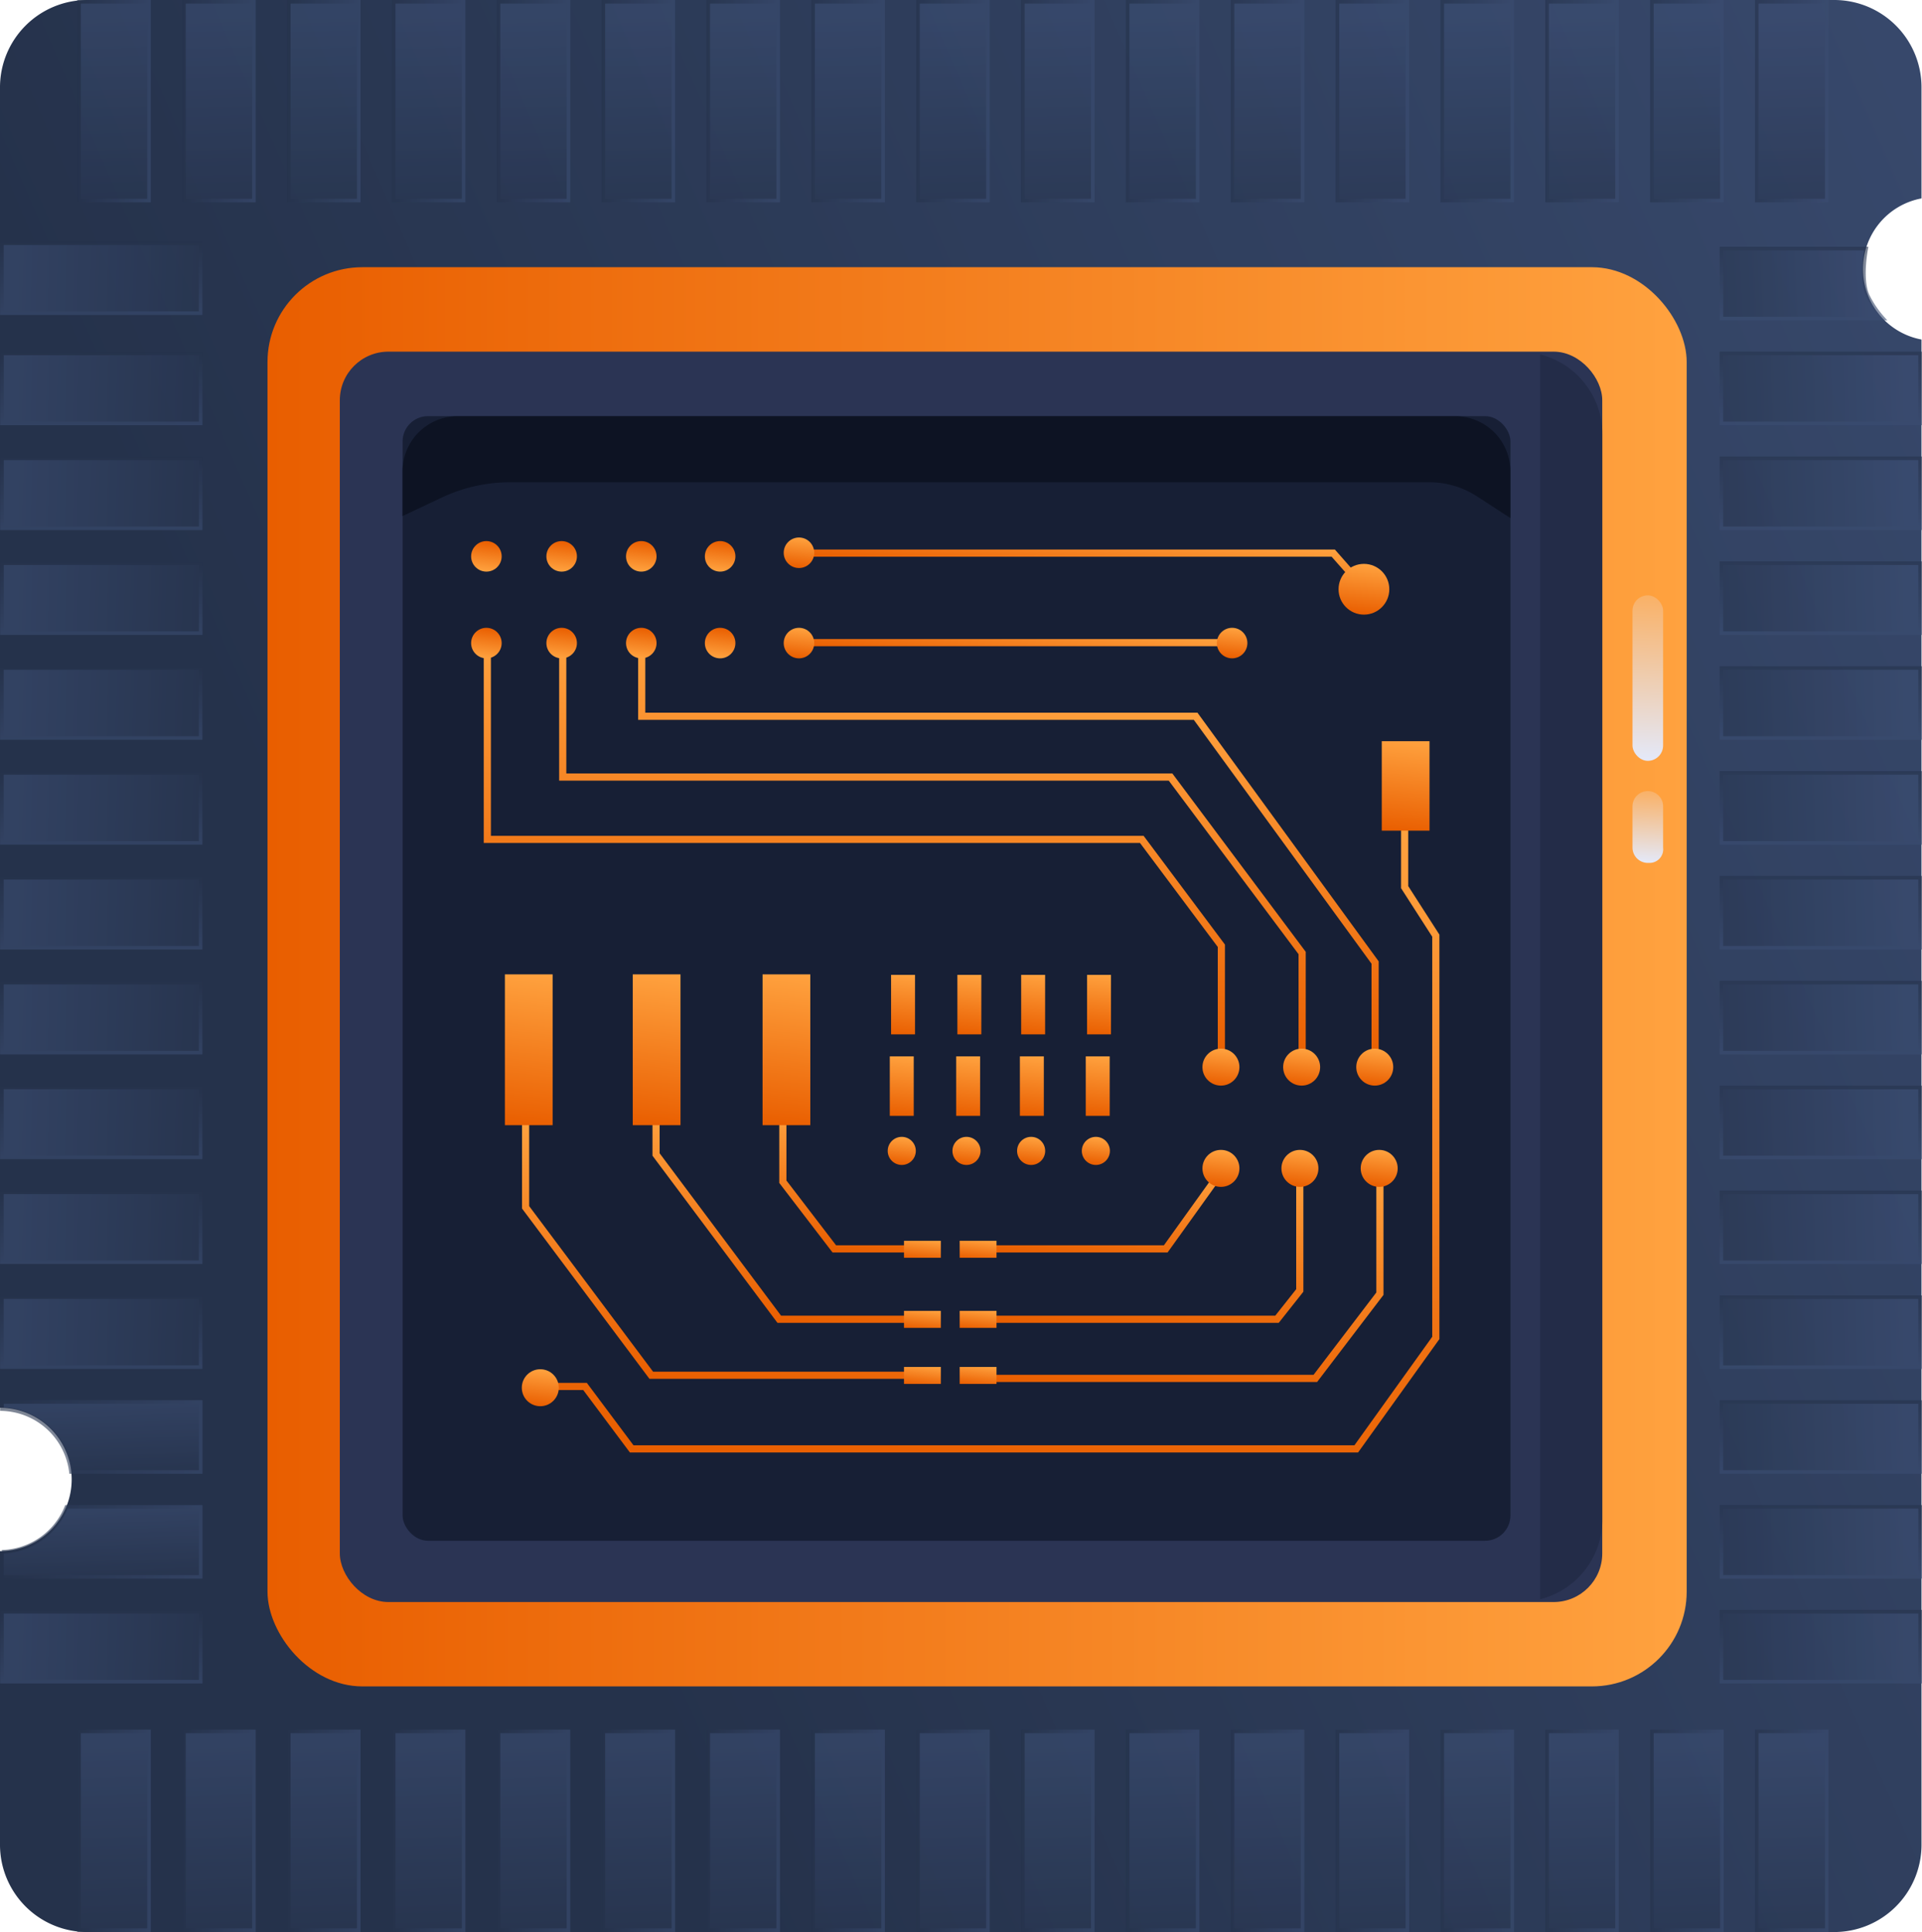 <?xml version="1.0" encoding="UTF-8"?> <svg xmlns="http://www.w3.org/2000/svg" xmlns:xlink="http://www.w3.org/1999/xlink" viewBox="0 0 268.15 269.59"><defs><style>.cls-1{fill:url(#linear-gradient);}.cls-2{fill:url(#linear-gradient-2);}.cls-3{fill:url(#linear-gradient-3);}.cls-4{opacity:0.6;}.cls-10,.cls-11,.cls-12,.cls-13,.cls-14,.cls-15,.cls-16,.cls-17,.cls-18,.cls-19,.cls-20,.cls-21,.cls-22,.cls-23,.cls-24,.cls-25,.cls-26,.cls-27,.cls-28,.cls-29,.cls-30,.cls-31,.cls-32,.cls-33,.cls-34,.cls-35,.cls-36,.cls-37,.cls-38,.cls-39,.cls-40,.cls-41,.cls-42,.cls-43,.cls-44,.cls-45,.cls-46,.cls-47,.cls-48,.cls-49,.cls-5,.cls-50,.cls-51,.cls-52,.cls-53,.cls-54,.cls-55,.cls-56,.cls-57,.cls-58,.cls-59,.cls-6,.cls-60,.cls-61,.cls-62,.cls-63,.cls-64,.cls-65,.cls-66,.cls-7,.cls-8,.cls-86,.cls-87,.cls-88,.cls-89,.cls-9,.cls-90,.cls-91,.cls-92,.cls-93,.cls-94,.cls-95,.cls-96,.cls-97{stroke-miterlimit:10;}.cls-10,.cls-11,.cls-12,.cls-13,.cls-14,.cls-15,.cls-16,.cls-17,.cls-18,.cls-19,.cls-20,.cls-21,.cls-22,.cls-23,.cls-24,.cls-25,.cls-26,.cls-27,.cls-28,.cls-29,.cls-30,.cls-31,.cls-32,.cls-33,.cls-34,.cls-35,.cls-36,.cls-37,.cls-38,.cls-39,.cls-40,.cls-41,.cls-42,.cls-43,.cls-44,.cls-45,.cls-46,.cls-47,.cls-48,.cls-49,.cls-5,.cls-50,.cls-51,.cls-52,.cls-53,.cls-54,.cls-55,.cls-56,.cls-57,.cls-58,.cls-59,.cls-6,.cls-60,.cls-61,.cls-62,.cls-63,.cls-64,.cls-65,.cls-66,.cls-7,.cls-8,.cls-9{stroke-width:0.5px;}.cls-5{fill:url(#linear-gradient-4);stroke:url(#linear-gradient-5);}.cls-6{fill:url(#linear-gradient-6);stroke:url(#linear-gradient-7);}.cls-7{fill:url(#linear-gradient-8);stroke:url(#linear-gradient-9);}.cls-8{fill:url(#linear-gradient-10);stroke:url(#linear-gradient-11);}.cls-9{fill:url(#linear-gradient-12);stroke:url(#linear-gradient-13);}.cls-10{fill:url(#linear-gradient-14);stroke:url(#linear-gradient-15);}.cls-11{fill:url(#linear-gradient-16);stroke:url(#linear-gradient-17);}.cls-12{fill:url(#linear-gradient-18);stroke:url(#linear-gradient-19);}.cls-13{fill:url(#linear-gradient-20);stroke:url(#linear-gradient-21);}.cls-14{fill:url(#linear-gradient-22);stroke:url(#linear-gradient-23);}.cls-15{fill:url(#linear-gradient-24);stroke:url(#linear-gradient-25);}.cls-16{fill:url(#linear-gradient-26);stroke:url(#linear-gradient-27);}.cls-17{fill:url(#linear-gradient-28);stroke:url(#linear-gradient-29);}.cls-18{fill:url(#linear-gradient-30);stroke:url(#linear-gradient-31);}.cls-19{fill:url(#linear-gradient-32);stroke:url(#linear-gradient-33);}.cls-20{fill:url(#linear-gradient-34);stroke:url(#linear-gradient-35);}.cls-21{fill:url(#linear-gradient-36);stroke:url(#linear-gradient-37);}.cls-22{fill:url(#linear-gradient-38);stroke:url(#linear-gradient-39);}.cls-23{fill:url(#linear-gradient-40);stroke:url(#linear-gradient-41);}.cls-24{fill:url(#linear-gradient-42);stroke:url(#linear-gradient-43);}.cls-25{fill:url(#linear-gradient-44);stroke:url(#linear-gradient-45);}.cls-26{fill:url(#linear-gradient-46);stroke:url(#linear-gradient-47);}.cls-27{fill:url(#linear-gradient-48);stroke:url(#linear-gradient-49);}.cls-28{fill:url(#linear-gradient-50);stroke:url(#linear-gradient-51);}.cls-29{fill:url(#linear-gradient-52);stroke:url(#linear-gradient-53);}.cls-30{fill:url(#linear-gradient-54);stroke:url(#linear-gradient-55);}.cls-31{fill:url(#linear-gradient-56);stroke:url(#linear-gradient-57);}.cls-32{fill:url(#linear-gradient-58);stroke:url(#linear-gradient-59);}.cls-33{fill:url(#linear-gradient-60);stroke:url(#linear-gradient-61);}.cls-34{fill:url(#linear-gradient-62);stroke:url(#linear-gradient-63);}.cls-35{fill:url(#linear-gradient-64);stroke:url(#linear-gradient-65);}.cls-36{fill:url(#linear-gradient-66);stroke:url(#linear-gradient-67);}.cls-37{fill:url(#linear-gradient-68);stroke:url(#linear-gradient-69);}.cls-38{fill:url(#linear-gradient-70);stroke:url(#linear-gradient-71);}.cls-39{fill:url(#linear-gradient-72);stroke:url(#linear-gradient-73);}.cls-40{fill:url(#linear-gradient-74);stroke:url(#linear-gradient-75);}.cls-41{fill:url(#linear-gradient-76);stroke:url(#linear-gradient-77);}.cls-42{fill:url(#linear-gradient-78);stroke:url(#linear-gradient-79);}.cls-43{fill:url(#linear-gradient-80);stroke:url(#linear-gradient-81);}.cls-44{fill:url(#linear-gradient-82);stroke:url(#linear-gradient-83);}.cls-45{fill:url(#linear-gradient-84);stroke:url(#linear-gradient-85);}.cls-46{fill:url(#linear-gradient-86);stroke:url(#linear-gradient-87);}.cls-47{fill:url(#linear-gradient-88);stroke:url(#linear-gradient-89);}.cls-48{fill:url(#linear-gradient-90);stroke:url(#linear-gradient-91);}.cls-49{fill:url(#linear-gradient-92);stroke:url(#linear-gradient-93);}.cls-50{fill:url(#linear-gradient-94);stroke:url(#linear-gradient-95);}.cls-51{fill:url(#linear-gradient-96);stroke:url(#linear-gradient-97);}.cls-52{fill:url(#linear-gradient-98);stroke:url(#linear-gradient-99);}.cls-53{fill:url(#linear-gradient-100);stroke:url(#linear-gradient-101);}.cls-54{fill:url(#linear-gradient-102);stroke:url(#linear-gradient-103);}.cls-55{fill:url(#linear-gradient-104);stroke:url(#linear-gradient-105);}.cls-56{fill:url(#linear-gradient-106);stroke:url(#linear-gradient-107);}.cls-57{fill:url(#linear-gradient-108);stroke:url(#linear-gradient-109);}.cls-58{fill:url(#linear-gradient-110);stroke:url(#linear-gradient-111);}.cls-59{fill:url(#linear-gradient-112);stroke:url(#linear-gradient-113);}.cls-60{fill:url(#linear-gradient-114);stroke:url(#linear-gradient-115);}.cls-61{fill:url(#linear-gradient-116);stroke:url(#linear-gradient-117);}.cls-62{fill:url(#linear-gradient-118);stroke:url(#linear-gradient-119);}.cls-63{fill:url(#linear-gradient-120);stroke:url(#linear-gradient-121);}.cls-64{fill:url(#linear-gradient-122);stroke:url(#linear-gradient-123);}.cls-65{fill:url(#linear-gradient-124);stroke:url(#linear-gradient-125);}.cls-66{fill:url(#linear-gradient-126);stroke:url(#linear-gradient-127);}.cls-67{fill:url(#linear-gradient-128);}.cls-68{fill:url(#linear-gradient-129);}.cls-69{fill:url(#linear-gradient-130);}.cls-70{fill:url(#linear-gradient-131);}.cls-71{fill:url(#linear-gradient-132);}.cls-72{fill:url(#linear-gradient-133);}.cls-73{fill:url(#linear-gradient-134);}.cls-74{fill:url(#linear-gradient-135);}.cls-75{fill:url(#linear-gradient-136);}.cls-76{fill:url(#linear-gradient-137);}.cls-77{fill:url(#linear-gradient-138);}.cls-78{fill:url(#linear-gradient-139);}.cls-79{fill:url(#linear-gradient-140);}.cls-80{fill:#2b3454;}.cls-81,.cls-83{fill:#171f35;}.cls-82{fill:#0d1323;}.cls-83{opacity:0.37;}.cls-84{fill:url(#linear-gradient-141);}.cls-85{fill:url(#linear-gradient-142);}.cls-86,.cls-87,.cls-88,.cls-89,.cls-90,.cls-91,.cls-92,.cls-93,.cls-94,.cls-95,.cls-96,.cls-97{fill:none;}.cls-86{stroke:url(#linear-gradient-143);}.cls-87{stroke:url(#linear-gradient-144);}.cls-88{stroke:url(#linear-gradient-145);}.cls-89{stroke:url(#linear-gradient-146);}.cls-90{stroke:url(#linear-gradient-147);}.cls-91{stroke:url(#linear-gradient-148);}.cls-92{stroke:url(#linear-gradient-149);}.cls-93{stroke:url(#linear-gradient-150);}.cls-94{stroke:url(#linear-gradient-151);}.cls-95{stroke:url(#linear-gradient-152);}.cls-96{stroke:url(#linear-gradient-153);}.cls-97{stroke:url(#linear-gradient-154);}.cls-98{fill:url(#linear-gradient-155);}.cls-99{fill:url(#linear-gradient-156);}.cls-100{fill:url(#linear-gradient-157);}.cls-101{fill:url(#linear-gradient-158);}.cls-102{fill:url(#linear-gradient-159);}.cls-103{fill:url(#linear-gradient-160);}.cls-104{fill:url(#linear-gradient-161);}.cls-105{fill:url(#linear-gradient-162);}.cls-106{fill:url(#linear-gradient-163);}.cls-107{fill:url(#linear-gradient-164);}.cls-108{fill:url(#linear-gradient-165);}.cls-109{fill:url(#linear-gradient-166);}.cls-110{fill:url(#linear-gradient-167);}.cls-111{fill:url(#linear-gradient-168);}.cls-112{fill:url(#linear-gradient-169);}.cls-113{fill:url(#linear-gradient-170);}.cls-114{fill:url(#linear-gradient-171);}.cls-115{fill:url(#linear-gradient-172);}.cls-116{fill:url(#linear-gradient-173);}.cls-117{fill:url(#linear-gradient-174);}.cls-118{fill:url(#linear-gradient-175);}.cls-119{fill:url(#linear-gradient-176);}.cls-120{fill:url(#linear-gradient-177);}.cls-121{fill:url(#linear-gradient-178);}.cls-122{fill:url(#linear-gradient-179);}.cls-123{fill:url(#linear-gradient-180);}.cls-124{fill:url(#linear-gradient-181);}.cls-125{fill:url(#linear-gradient-182);}.cls-126{fill:url(#linear-gradient-183);}.cls-127{fill:url(#linear-gradient-184);}.cls-128{fill:url(#linear-gradient-185);}.cls-129{fill:url(#linear-gradient-186);}.cls-130{fill:url(#linear-gradient-187);}.cls-131{fill:url(#linear-gradient-188);}.cls-132{fill:url(#linear-gradient-189);}.cls-133{fill:url(#linear-gradient-190);}.cls-134{fill:url(#linear-gradient-191);}.cls-135{fill:url(#linear-gradient-192);}.cls-136{fill:url(#linear-gradient-193);}.cls-137{fill:url(#linear-gradient-194);}.cls-138{fill:url(#linear-gradient-195);}</style><linearGradient id="linear-gradient" x1="59.11" y1="167.58" x2="341.49" y2="44.08" gradientUnits="userSpaceOnUse"><stop offset="0" stop-color="#25324b"></stop><stop offset="1" stop-color="#3b4d72"></stop></linearGradient><linearGradient id="linear-gradient-2" x1="37.32" y1="136.28" x2="235.32" y2="136.28" gradientUnits="userSpaceOnUse"><stop offset="0" stop-color="#e95e00"></stop><stop offset="1" stop-color="#ffa23f"></stop></linearGradient><linearGradient id="linear-gradient-3" x1="117.9" y1="112.11" x2="117.5" y2="101.04" gradientUnits="userSpaceOnUse"><stop offset="0" stop-color="#e95e00"></stop><stop offset="0.85" stop-color="#ffa23f"></stop></linearGradient><linearGradient id="linear-gradient-4" x1="16.6" y1="33.32" x2="15.46" y2="1.43" xlink:href="#linear-gradient"></linearGradient><linearGradient id="linear-gradient-5" x1="10.78" y1="14.11" x2="21.04" y2="14.11" xlink:href="#linear-gradient"></linearGradient><linearGradient id="linear-gradient-6" x1="31.23" y1="33.32" x2="30.09" y2="1.43" xlink:href="#linear-gradient"></linearGradient><linearGradient id="linear-gradient-7" x1="25.41" y1="14.11" x2="35.67" y2="14.11" xlink:href="#linear-gradient"></linearGradient><linearGradient id="linear-gradient-8" x1="45.86" y1="33.32" x2="44.72" y2="1.43" xlink:href="#linear-gradient"></linearGradient><linearGradient id="linear-gradient-9" x1="40.04" y1="14.11" x2="50.3" y2="14.11" xlink:href="#linear-gradient"></linearGradient><linearGradient id="linear-gradient-10" x1="60.49" y1="33.32" x2="59.35" y2="1.43" xlink:href="#linear-gradient"></linearGradient><linearGradient id="linear-gradient-11" x1="54.67" y1="14.11" x2="64.93" y2="14.11" xlink:href="#linear-gradient"></linearGradient><linearGradient id="linear-gradient-12" x1="75.12" y1="33.32" x2="73.98" y2="1.43" xlink:href="#linear-gradient"></linearGradient><linearGradient id="linear-gradient-13" x1="69.3" y1="14.11" x2="79.56" y2="14.11" xlink:href="#linear-gradient"></linearGradient><linearGradient id="linear-gradient-14" x1="89.75" y1="33.32" x2="88.61" y2="1.43" xlink:href="#linear-gradient"></linearGradient><linearGradient id="linear-gradient-15" x1="83.93" y1="14.11" x2="94.19" y2="14.11" xlink:href="#linear-gradient"></linearGradient><linearGradient id="linear-gradient-16" x1="104.37" y1="33.32" x2="103.24" y2="1.43" xlink:href="#linear-gradient"></linearGradient><linearGradient id="linear-gradient-17" x1="98.56" y1="14.11" x2="108.82" y2="14.11" xlink:href="#linear-gradient"></linearGradient><linearGradient id="linear-gradient-18" x1="119" y1="33.32" x2="117.87" y2="1.43" xlink:href="#linear-gradient"></linearGradient><linearGradient id="linear-gradient-19" x1="113.19" y1="14.11" x2="123.45" y2="14.11" xlink:href="#linear-gradient"></linearGradient><linearGradient id="linear-gradient-20" x1="133.63" y1="33.32" x2="132.5" y2="1.43" xlink:href="#linear-gradient"></linearGradient><linearGradient id="linear-gradient-21" x1="127.82" y1="14.11" x2="138.08" y2="14.11" xlink:href="#linear-gradient"></linearGradient><linearGradient id="linear-gradient-22" x1="148.26" y1="33.32" x2="147.13" y2="1.43" xlink:href="#linear-gradient"></linearGradient><linearGradient id="linear-gradient-23" x1="142.45" y1="14.11" x2="152.71" y2="14.11" xlink:href="#linear-gradient"></linearGradient><linearGradient id="linear-gradient-24" x1="162.89" y1="33.32" x2="161.76" y2="1.43" xlink:href="#linear-gradient"></linearGradient><linearGradient id="linear-gradient-25" x1="157.08" y1="14.11" x2="167.34" y2="14.11" xlink:href="#linear-gradient"></linearGradient><linearGradient id="linear-gradient-26" x1="177.52" y1="33.32" x2="176.38" y2="1.43" xlink:href="#linear-gradient"></linearGradient><linearGradient id="linear-gradient-27" x1="171.71" y1="14.11" x2="181.97" y2="14.11" xlink:href="#linear-gradient"></linearGradient><linearGradient id="linear-gradient-28" x1="192.15" y1="33.32" x2="191.01" y2="1.43" xlink:href="#linear-gradient"></linearGradient><linearGradient id="linear-gradient-29" x1="186.34" y1="14.11" x2="196.6" y2="14.11" xlink:href="#linear-gradient"></linearGradient><linearGradient id="linear-gradient-30" x1="206.78" y1="33.32" x2="205.64" y2="1.43" xlink:href="#linear-gradient"></linearGradient><linearGradient id="linear-gradient-31" x1="200.97" y1="14.11" x2="211.23" y2="14.11" xlink:href="#linear-gradient"></linearGradient><linearGradient id="linear-gradient-32" x1="221.41" y1="33.32" x2="220.27" y2="1.43" xlink:href="#linear-gradient"></linearGradient><linearGradient id="linear-gradient-33" x1="215.59" y1="14.11" x2="225.86" y2="14.11" xlink:href="#linear-gradient"></linearGradient><linearGradient id="linear-gradient-34" x1="236.04" y1="33.32" x2="234.9" y2="1.43" xlink:href="#linear-gradient"></linearGradient><linearGradient id="linear-gradient-35" x1="230.22" y1="14.11" x2="240.49" y2="14.11" xlink:href="#linear-gradient"></linearGradient><linearGradient id="linear-gradient-36" x1="250.67" y1="33.32" x2="249.53" y2="1.43" xlink:href="#linear-gradient"></linearGradient><linearGradient id="linear-gradient-37" x1="244.85" y1="14.11" x2="255.12" y2="14.11" xlink:href="#linear-gradient"></linearGradient><linearGradient id="linear-gradient-38" x1="16.6" y1="274.63" x2="15.46" y2="242.74" xlink:href="#linear-gradient"></linearGradient><linearGradient id="linear-gradient-39" x1="10.78" y1="255.42" x2="21.04" y2="255.42" xlink:href="#linear-gradient"></linearGradient><linearGradient id="linear-gradient-40" x1="31.23" y1="274.63" x2="30.09" y2="242.74" xlink:href="#linear-gradient"></linearGradient><linearGradient id="linear-gradient-41" x1="25.41" y1="255.42" x2="35.67" y2="255.42" xlink:href="#linear-gradient"></linearGradient><linearGradient id="linear-gradient-42" x1="45.86" y1="274.63" x2="44.72" y2="242.74" xlink:href="#linear-gradient"></linearGradient><linearGradient id="linear-gradient-43" x1="40.04" y1="255.42" x2="50.3" y2="255.42" xlink:href="#linear-gradient"></linearGradient><linearGradient id="linear-gradient-44" x1="60.49" y1="274.63" x2="59.35" y2="242.74" xlink:href="#linear-gradient"></linearGradient><linearGradient id="linear-gradient-45" x1="54.67" y1="255.42" x2="64.93" y2="255.42" xlink:href="#linear-gradient"></linearGradient><linearGradient id="linear-gradient-46" x1="75.12" y1="274.63" x2="73.98" y2="242.74" xlink:href="#linear-gradient"></linearGradient><linearGradient id="linear-gradient-47" x1="69.3" y1="255.42" x2="79.56" y2="255.42" xlink:href="#linear-gradient"></linearGradient><linearGradient id="linear-gradient-48" x1="89.75" y1="274.63" x2="88.61" y2="242.74" xlink:href="#linear-gradient"></linearGradient><linearGradient id="linear-gradient-49" x1="83.93" y1="255.42" x2="94.19" y2="255.42" xlink:href="#linear-gradient"></linearGradient><linearGradient id="linear-gradient-50" x1="104.37" y1="274.63" x2="103.24" y2="242.74" xlink:href="#linear-gradient"></linearGradient><linearGradient id="linear-gradient-51" x1="98.56" y1="255.42" x2="108.82" y2="255.42" xlink:href="#linear-gradient"></linearGradient><linearGradient id="linear-gradient-52" x1="119" y1="274.63" x2="117.87" y2="242.74" xlink:href="#linear-gradient"></linearGradient><linearGradient id="linear-gradient-53" x1="113.19" y1="255.42" x2="123.45" y2="255.42" xlink:href="#linear-gradient"></linearGradient><linearGradient id="linear-gradient-54" x1="133.63" y1="274.63" x2="132.5" y2="242.74" xlink:href="#linear-gradient"></linearGradient><linearGradient id="linear-gradient-55" x1="127.82" y1="255.42" x2="138.08" y2="255.42" xlink:href="#linear-gradient"></linearGradient><linearGradient id="linear-gradient-56" x1="148.26" y1="274.63" x2="147.13" y2="242.74" xlink:href="#linear-gradient"></linearGradient><linearGradient id="linear-gradient-57" x1="142.45" y1="255.42" x2="152.71" y2="255.42" xlink:href="#linear-gradient"></linearGradient><linearGradient id="linear-gradient-58" x1="162.89" y1="274.63" x2="161.76" y2="242.74" xlink:href="#linear-gradient"></linearGradient><linearGradient id="linear-gradient-59" x1="157.08" y1="255.42" x2="167.34" y2="255.42" xlink:href="#linear-gradient"></linearGradient><linearGradient id="linear-gradient-60" x1="177.52" y1="274.63" x2="176.38" y2="242.74" xlink:href="#linear-gradient"></linearGradient><linearGradient id="linear-gradient-61" x1="171.71" y1="255.42" x2="181.97" y2="255.42" xlink:href="#linear-gradient"></linearGradient><linearGradient id="linear-gradient-62" x1="192.15" y1="274.63" x2="191.01" y2="242.74" xlink:href="#linear-gradient"></linearGradient><linearGradient id="linear-gradient-63" x1="186.34" y1="255.42" x2="196.6" y2="255.42" xlink:href="#linear-gradient"></linearGradient><linearGradient id="linear-gradient-64" x1="206.78" y1="274.63" x2="205.64" y2="242.74" xlink:href="#linear-gradient"></linearGradient><linearGradient id="linear-gradient-65" x1="200.97" y1="255.42" x2="211.23" y2="255.42" xlink:href="#linear-gradient"></linearGradient><linearGradient id="linear-gradient-66" x1="221.41" y1="274.63" x2="220.27" y2="242.74" xlink:href="#linear-gradient"></linearGradient><linearGradient id="linear-gradient-67" x1="215.59" y1="255.42" x2="225.86" y2="255.42" xlink:href="#linear-gradient"></linearGradient><linearGradient id="linear-gradient-68" x1="236.04" y1="274.63" x2="234.9" y2="242.74" xlink:href="#linear-gradient"></linearGradient><linearGradient id="linear-gradient-69" x1="230.22" y1="255.42" x2="240.49" y2="255.42" xlink:href="#linear-gradient"></linearGradient><linearGradient id="linear-gradient-70" x1="250.67" y1="274.63" x2="249.53" y2="242.74" xlink:href="#linear-gradient"></linearGradient><linearGradient id="linear-gradient-71" x1="244.85" y1="255.42" x2="255.12" y2="255.42" xlink:href="#linear-gradient"></linearGradient><linearGradient id="linear-gradient-72" x1="352.05" y1="35.13" x2="351.14" y2="9.48" gradientTransform="translate(270.97 -311.93) rotate(90)" xlink:href="#linear-gradient"></linearGradient><linearGradient id="linear-gradient-73" x1="346.36" y1="19.35" x2="356.63" y2="19.35" gradientTransform="translate(270.97 -311.93) rotate(90)" xlink:href="#linear-gradient"></linearGradient><linearGradient id="linear-gradient-74" x1="366.81" y1="36.14" x2="365.67" y2="4.25" gradientTransform="translate(-112.09 37.26)" xlink:href="#linear-gradient"></linearGradient><linearGradient id="linear-gradient-75" x1="360.99" y1="16.93" x2="371.26" y2="16.93" gradientTransform="translate(-112.09 37.26)" xlink:href="#linear-gradient"></linearGradient><linearGradient id="linear-gradient-76" x1="381.44" y1="36.14" x2="380.3" y2="4.25" gradientTransform="translate(-126.72 51.89)" xlink:href="#linear-gradient"></linearGradient><linearGradient id="linear-gradient-77" x1="375.62" y1="16.93" x2="385.89" y2="16.93" gradientTransform="translate(-126.72 51.89)" xlink:href="#linear-gradient"></linearGradient><linearGradient id="linear-gradient-78" x1="396.07" y1="36.14" x2="394.93" y2="4.25" gradientTransform="translate(-141.35 66.52)" xlink:href="#linear-gradient"></linearGradient><linearGradient id="linear-gradient-79" x1="390.25" y1="16.93" x2="400.52" y2="16.93" gradientTransform="translate(-141.35 66.52)" xlink:href="#linear-gradient"></linearGradient><linearGradient id="linear-gradient-80" x1="410.7" y1="36.14" x2="409.56" y2="4.25" gradientTransform="translate(-155.98 81.15)" xlink:href="#linear-gradient"></linearGradient><linearGradient id="linear-gradient-81" x1="404.88" y1="16.93" x2="415.15" y2="16.93" gradientTransform="translate(-155.98 81.15)" xlink:href="#linear-gradient"></linearGradient><linearGradient id="linear-gradient-82" x1="425.33" y1="36.14" x2="424.19" y2="4.25" gradientTransform="translate(-170.61 95.78)" xlink:href="#linear-gradient"></linearGradient><linearGradient id="linear-gradient-83" x1="419.51" y1="16.93" x2="429.77" y2="16.93" gradientTransform="translate(-170.61 95.78)" xlink:href="#linear-gradient"></linearGradient><linearGradient id="linear-gradient-84" x1="439.96" y1="36.14" x2="438.82" y2="4.25" gradientTransform="translate(-185.24 110.41)" xlink:href="#linear-gradient"></linearGradient><linearGradient id="linear-gradient-85" x1="434.14" y1="16.93" x2="444.4" y2="16.93" gradientTransform="translate(-185.24 110.41)" xlink:href="#linear-gradient"></linearGradient><linearGradient id="linear-gradient-86" x1="454.59" y1="36.14" x2="453.45" y2="4.25" gradientTransform="translate(-199.87 125.04)" xlink:href="#linear-gradient"></linearGradient><linearGradient id="linear-gradient-87" x1="448.77" y1="16.93" x2="459.03" y2="16.93" gradientTransform="translate(-199.87 125.04)" xlink:href="#linear-gradient"></linearGradient><linearGradient id="linear-gradient-88" x1="469.22" y1="36.14" x2="468.08" y2="4.25" gradientTransform="translate(-214.5 139.67)" xlink:href="#linear-gradient"></linearGradient><linearGradient id="linear-gradient-89" x1="463.4" y1="16.93" x2="473.66" y2="16.93" gradientTransform="translate(-214.5 139.67)" xlink:href="#linear-gradient"></linearGradient><linearGradient id="linear-gradient-90" x1="483.85" y1="36.14" x2="482.71" y2="4.25" gradientTransform="translate(-229.13 154.3)" xlink:href="#linear-gradient"></linearGradient><linearGradient id="linear-gradient-91" x1="478.03" y1="16.93" x2="488.29" y2="16.93" gradientTransform="translate(-229.13 154.3)" xlink:href="#linear-gradient"></linearGradient><linearGradient id="linear-gradient-92" x1="498.48" y1="36.14" x2="497.34" y2="4.25" gradientTransform="translate(-243.76 168.93)" xlink:href="#linear-gradient"></linearGradient><linearGradient id="linear-gradient-93" x1="492.66" y1="16.93" x2="502.92" y2="16.93" gradientTransform="translate(-243.76 168.93)" xlink:href="#linear-gradient"></linearGradient><linearGradient id="linear-gradient-94" x1="513.11" y1="36.14" x2="511.97" y2="4.25" gradientTransform="translate(-258.39 183.55)" xlink:href="#linear-gradient"></linearGradient><linearGradient id="linear-gradient-95" x1="507.29" y1="16.93" x2="517.55" y2="16.93" gradientTransform="translate(-258.39 183.55)" xlink:href="#linear-gradient"></linearGradient><linearGradient id="linear-gradient-96" x1="527.74" y1="36.14" x2="526.6" y2="4.25" gradientTransform="translate(-273.02 198.18)" xlink:href="#linear-gradient"></linearGradient><linearGradient id="linear-gradient-97" x1="521.92" y1="16.93" x2="532.18" y2="16.93" gradientTransform="translate(-273.02 198.18)" xlink:href="#linear-gradient"></linearGradient><linearGradient id="linear-gradient-98" x1="542.37" y1="36.14" x2="541.23" y2="4.25" gradientTransform="translate(-287.65 212.81)" xlink:href="#linear-gradient"></linearGradient><linearGradient id="linear-gradient-99" x1="536.55" y1="16.93" x2="546.81" y2="16.93" gradientTransform="translate(-287.65 212.81)" xlink:href="#linear-gradient"></linearGradient><linearGradient id="linear-gradient-100" x1="366.81" y1="-53.94" x2="365.67" y2="-85.82" gradientTransform="matrix(1, 0, 0, -1, -351.99, -18.95)" xlink:href="#linear-gradient"></linearGradient><linearGradient id="linear-gradient-101" x1="360.99" y1="-73.14" x2="371.26" y2="-73.14" gradientTransform="matrix(1, 0, 0, -1, -351.99, -18.95)" xlink:href="#linear-gradient"></linearGradient><linearGradient id="linear-gradient-102" x1="351.43" y1="-53.94" x2="350.29" y2="-85.82" gradientTransform="matrix(1, 0, 0, -1, -336.61, -34.33)" xlink:href="#linear-gradient"></linearGradient><linearGradient id="linear-gradient-103" x1="345.61" y1="-73.14" x2="355.88" y2="-73.14" gradientTransform="matrix(1, 0, 0, -1, -336.61, -34.33)" xlink:href="#linear-gradient"></linearGradient><linearGradient id="linear-gradient-104" x1="381.44" y1="-53.94" x2="380.3" y2="-85.82" gradientTransform="matrix(1, 0, 0, -1, -366.62, -4.32)" xlink:href="#linear-gradient"></linearGradient><linearGradient id="linear-gradient-105" x1="375.62" y1="-73.14" x2="385.89" y2="-73.14" gradientTransform="matrix(1, 0, 0, -1, -366.62, -4.32)" xlink:href="#linear-gradient"></linearGradient><linearGradient id="linear-gradient-106" x1="396.07" y1="-53.94" x2="394.93" y2="-85.82" gradientTransform="matrix(1, 0, 0, -1, -381.25, 10.31)" xlink:href="#linear-gradient"></linearGradient><linearGradient id="linear-gradient-107" x1="390.25" y1="-73.14" x2="400.52" y2="-73.14" gradientTransform="matrix(1, 0, 0, -1, -381.25, 10.31)" xlink:href="#linear-gradient"></linearGradient><linearGradient id="linear-gradient-108" x1="410.7" y1="-53.94" x2="409.56" y2="-85.82" gradientTransform="matrix(1, 0, 0, -1, -395.88, 24.94)" xlink:href="#linear-gradient"></linearGradient><linearGradient id="linear-gradient-109" x1="404.88" y1="-73.14" x2="415.15" y2="-73.14" gradientTransform="matrix(1, 0, 0, -1, -395.88, 24.94)" xlink:href="#linear-gradient"></linearGradient><linearGradient id="linear-gradient-110" x1="425.33" y1="-53.94" x2="424.19" y2="-85.82" gradientTransform="matrix(1, 0, 0, -1, -410.51, 39.57)" xlink:href="#linear-gradient"></linearGradient><linearGradient id="linear-gradient-111" x1="419.51" y1="-73.14" x2="429.77" y2="-73.14" gradientTransform="matrix(1, 0, 0, -1, -410.51, 39.57)" xlink:href="#linear-gradient"></linearGradient><linearGradient id="linear-gradient-112" x1="439.96" y1="-53.94" x2="438.82" y2="-85.82" gradientTransform="matrix(1, 0, 0, -1, -425.14, 54.2)" xlink:href="#linear-gradient"></linearGradient><linearGradient id="linear-gradient-113" x1="434.14" y1="-73.14" x2="444.4" y2="-73.14" gradientTransform="matrix(1, 0, 0, -1, -425.14, 54.2)" xlink:href="#linear-gradient"></linearGradient><linearGradient id="linear-gradient-114" x1="454.59" y1="-53.94" x2="453.45" y2="-85.82" gradientTransform="matrix(1, 0, 0, -1, -439.77, 68.83)" xlink:href="#linear-gradient"></linearGradient><linearGradient id="linear-gradient-115" x1="448.77" y1="-73.14" x2="459.03" y2="-73.14" gradientTransform="matrix(1, 0, 0, -1, -439.77, 68.83)" xlink:href="#linear-gradient"></linearGradient><linearGradient id="linear-gradient-116" x1="469.22" y1="-53.94" x2="468.08" y2="-85.82" gradientTransform="matrix(1, 0, 0, -1, -454.4, 83.46)" xlink:href="#linear-gradient"></linearGradient><linearGradient id="linear-gradient-117" x1="463.4" y1="-73.14" x2="473.66" y2="-73.14" gradientTransform="matrix(1, 0, 0, -1, -454.4, 83.46)" xlink:href="#linear-gradient"></linearGradient><linearGradient id="linear-gradient-118" x1="483.85" y1="-53.94" x2="482.71" y2="-85.82" gradientTransform="matrix(1, 0, 0, -1, -469.03, 98.09)" xlink:href="#linear-gradient"></linearGradient><linearGradient id="linear-gradient-119" x1="478.03" y1="-73.14" x2="488.29" y2="-73.14" gradientTransform="matrix(1, 0, 0, -1, -469.03, 98.09)" xlink:href="#linear-gradient"></linearGradient><linearGradient id="linear-gradient-120" x1="498.48" y1="-53.94" x2="497.34" y2="-85.82" gradientTransform="matrix(1, 0, 0, -1, -483.66, 112.72)" xlink:href="#linear-gradient"></linearGradient><linearGradient id="linear-gradient-121" x1="492.66" y1="-73.14" x2="502.92" y2="-73.14" gradientTransform="matrix(1, 0, 0, -1, -483.66, 112.72)" xlink:href="#linear-gradient"></linearGradient><linearGradient id="linear-gradient-122" x1="14.56" y1="207.84" x2="14.12" y2="195.62" xlink:href="#linear-gradient"></linearGradient><linearGradient id="linear-gradient-123" x1="0.02" y1="200.49" x2="28.25" y2="200.49" xlink:href="#linear-gradient"></linearGradient><linearGradient id="linear-gradient-124" x1="14.4" y1="222.42" x2="13.97" y2="210.56" xlink:href="#linear-gradient"></linearGradient><linearGradient id="linear-gradient-125" x1="0.02" y1="215.12" x2="28.25" y2="215.12" xlink:href="#linear-gradient"></linearGradient><linearGradient id="linear-gradient-126" x1="542.37" y1="-53.94" x2="541.23" y2="-85.82" gradientTransform="matrix(1, 0, 0, -1, -527.55, 156.61)" xlink:href="#linear-gradient"></linearGradient><linearGradient id="linear-gradient-127" x1="536.55" y1="-73.14" x2="546.81" y2="-73.14" gradientTransform="matrix(1, 0, 0, -1, -527.55, 156.61)" xlink:href="#linear-gradient"></linearGradient><linearGradient id="linear-gradient-128" x1="123.78" y1="112.11" x2="123.39" y2="101.04" xlink:href="#linear-gradient-3"></linearGradient><linearGradient id="linear-gradient-129" x1="129.67" y1="112.11" x2="129.27" y2="101.04" xlink:href="#linear-gradient-3"></linearGradient><linearGradient id="linear-gradient-130" x1="135.55" y1="112.11" x2="135.16" y2="101.04" xlink:href="#linear-gradient-3"></linearGradient><linearGradient id="linear-gradient-131" x1="141.44" y1="112.11" x2="141.04" y2="101.04" xlink:href="#linear-gradient-3"></linearGradient><linearGradient id="linear-gradient-132" x1="147.32" y1="112.11" x2="146.92" y2="101.04" xlink:href="#linear-gradient-3"></linearGradient><linearGradient id="linear-gradient-133" x1="153.2" y1="112.11" x2="152.81" y2="101.04" xlink:href="#linear-gradient-3"></linearGradient><linearGradient id="linear-gradient-134" x1="117.9" y1="-97.78" x2="117.5" y2="-108.85" gradientTransform="matrix(1, 0, 0, -1, 0, 62.66)" xlink:href="#linear-gradient-3"></linearGradient><linearGradient id="linear-gradient-135" x1="123.78" y1="-97.78" x2="123.39" y2="-108.85" gradientTransform="matrix(1, 0, 0, -1, 0, 62.66)" xlink:href="#linear-gradient-3"></linearGradient><linearGradient id="linear-gradient-136" x1="129.67" y1="-97.78" x2="129.27" y2="-108.85" gradientTransform="matrix(1, 0, 0, -1, 0, 62.66)" xlink:href="#linear-gradient-3"></linearGradient><linearGradient id="linear-gradient-137" x1="135.55" y1="-97.78" x2="135.16" y2="-108.85" gradientTransform="matrix(1, 0, 0, -1, 0, 62.66)" xlink:href="#linear-gradient-3"></linearGradient><linearGradient id="linear-gradient-138" x1="141.44" y1="-97.78" x2="141.04" y2="-108.85" gradientTransform="matrix(1, 0, 0, -1, 0, 62.66)" xlink:href="#linear-gradient-3"></linearGradient><linearGradient id="linear-gradient-139" x1="147.32" y1="-97.78" x2="146.92" y2="-108.85" gradientTransform="matrix(1, 0, 0, -1, 0, 62.66)" xlink:href="#linear-gradient-3"></linearGradient><linearGradient id="linear-gradient-140" x1="153.2" y1="-97.78" x2="152.81" y2="-108.85" gradientTransform="matrix(1, 0, 0, -1, 0, 62.66)" xlink:href="#linear-gradient-3"></linearGradient><linearGradient id="linear-gradient-141" x1="229.48" y1="105.76" x2="230.55" y2="76.91" gradientUnits="userSpaceOnUse"><stop offset="0" stop-color="#e4e8f7"></stop><stop offset="1" stop-color="#ffa23f"></stop></linearGradient><linearGradient id="linear-gradient-142" x1="229.72" y1="120.24" x2="230.18" y2="107.71" xlink:href="#linear-gradient-141"></linearGradient><linearGradient id="linear-gradient-143" x1="150.67" y1="82.07" x2="151.74" y2="72.7" xlink:href="#linear-gradient-2"></linearGradient><linearGradient id="linear-gradient-144" x1="140.92" y1="93.48" x2="141.8" y2="85.84" xlink:href="#linear-gradient-2"></linearGradient><linearGradient id="linear-gradient-145" x1="137.99" y1="142.66" x2="143.38" y2="95.8" xlink:href="#linear-gradient-2"></linearGradient><linearGradient id="linear-gradient-146" x1="127.4" y1="142.39" x2="132.78" y2="95.63" xlink:href="#linear-gradient-2"></linearGradient><linearGradient id="linear-gradient-147" x1="116.51" y1="142.21" x2="121.88" y2="95.58" xlink:href="#linear-gradient-2"></linearGradient><linearGradient id="linear-gradient-148" x1="97.88" y1="193.2" x2="101.74" y2="159.6" xlink:href="#linear-gradient-2"></linearGradient><linearGradient id="linear-gradient-149" x1="107.8" y1="184.48" x2="110.91" y2="157.44" xlink:href="#linear-gradient-2"></linearGradient><linearGradient id="linear-gradient-150" x1="116.94" y1="174.83" x2="119.07" y2="156.34" xlink:href="#linear-gradient-2"></linearGradient><linearGradient id="linear-gradient-151" x1="153.78" y1="176.48" x2="155.49" y2="161.58" xlink:href="#linear-gradient-2"></linearGradient><linearGradient id="linear-gradient-152" x1="158.79" y1="187.07" x2="161.76" y2="161.22" xlink:href="#linear-gradient-2"></linearGradient><linearGradient id="linear-gradient-153" x1="164.03" y1="195.89" x2="168.06" y2="160.88" xlink:href="#linear-gradient-2"></linearGradient><linearGradient id="linear-gradient-154" x1="136.21" y1="208.2" x2="147.54" y2="109.75" xlink:href="#linear-gradient-2"></linearGradient><linearGradient id="linear-gradient-155" x1="111.23" y1="79.23" x2="111.72" y2="75" xlink:href="#linear-gradient-2"></linearGradient><linearGradient id="linear-gradient-156" x1="170.04" y1="151.45" x2="170.63" y2="146.32" xlink:href="#linear-gradient-2"></linearGradient><linearGradient id="linear-gradient-157" x1="125.58" y1="162.52" x2="126.03" y2="158.62" xlink:href="#linear-gradient-2"></linearGradient><linearGradient id="linear-gradient-158" x1="134.61" y1="162.52" x2="135.06" y2="158.62" xlink:href="#linear-gradient-2"></linearGradient><linearGradient id="linear-gradient-159" x1="143.64" y1="162.52" x2="144.09" y2="158.62" xlink:href="#linear-gradient-2"></linearGradient><linearGradient id="linear-gradient-160" x1="152.67" y1="162.52" x2="153.12" y2="158.62" xlink:href="#linear-gradient-2"></linearGradient><linearGradient id="linear-gradient-161" x1="181.31" y1="151.45" x2="181.9" y2="146.32" xlink:href="#linear-gradient-2"></linearGradient><linearGradient id="linear-gradient-162" x1="191.5" y1="151.45" x2="192.09" y2="146.32" xlink:href="#linear-gradient-2"></linearGradient><linearGradient id="linear-gradient-163" x1="170.04" y1="165.58" x2="170.63" y2="160.45" xlink:href="#linear-gradient-2"></linearGradient><linearGradient id="linear-gradient-164" x1="75.09" y1="196.18" x2="75.68" y2="191.05" xlink:href="#linear-gradient-2"></linearGradient><linearGradient id="linear-gradient-165" x1="181.06" y1="165.58" x2="181.65" y2="160.45" xlink:href="#linear-gradient-2"></linearGradient><linearGradient id="linear-gradient-166" x1="192.13" y1="165.58" x2="192.72" y2="160.45" xlink:href="#linear-gradient-2"></linearGradient><linearGradient id="linear-gradient-167" x1="111.23" y1="91.83" x2="111.72" y2="87.6" xlink:href="#linear-gradient-2"></linearGradient><linearGradient id="linear-gradient-168" x1="171.66" y1="91.83" x2="172.14" y2="87.6" xlink:href="#linear-gradient-2"></linearGradient><linearGradient id="linear-gradient-169" x1="189.88" y1="85.73" x2="190.69" y2="78.69" xlink:href="#linear-gradient-2"></linearGradient><linearGradient id="linear-gradient-170" x1="-1338.19" y1="2006.01" x2="-1337.7" y2="2001.79" gradientTransform="translate(-1270.09 2093.62) rotate(180)" xlink:href="#linear-gradient-2"></linearGradient><linearGradient id="linear-gradient-171" x1="-1348.69" y1="2006.01" x2="-1348.21" y2="2001.79" gradientTransform="translate(-1270.09 2093.62) rotate(180)" xlink:href="#linear-gradient-2"></linearGradient><linearGradient id="linear-gradient-172" x1="-1359.8" y1="2006.01" x2="-1359.31" y2="2001.79" gradientTransform="translate(-1270.09 2093.62) rotate(180)" xlink:href="#linear-gradient-2"></linearGradient><linearGradient id="linear-gradient-173" x1="-1370.8" y1="2006.01" x2="-1370.31" y2="2001.79" gradientTransform="translate(-1270.09 2093.62) rotate(180)" xlink:href="#linear-gradient-2"></linearGradient><linearGradient id="linear-gradient-174" x1="-1338.19" y1="2018.11" x2="-1337.7" y2="2013.89" gradientTransform="translate(-1270.09 2093.62) rotate(180)" xlink:href="#linear-gradient-2"></linearGradient><linearGradient id="linear-gradient-175" x1="-1348.69" y1="2018.11" x2="-1348.21" y2="2013.89" gradientTransform="translate(-1270.09 2093.62) rotate(180)" xlink:href="#linear-gradient-2"></linearGradient><linearGradient id="linear-gradient-176" x1="-1359.8" y1="2018.11" x2="-1359.31" y2="2013.89" gradientTransform="translate(-1270.09 2093.62) rotate(180)" xlink:href="#linear-gradient-2"></linearGradient><linearGradient id="linear-gradient-177" x1="-1370.8" y1="2018.11" x2="-1370.31" y2="2013.89" gradientTransform="translate(-1270.09 2093.62) rotate(180)" xlink:href="#linear-gradient-2"></linearGradient><linearGradient id="linear-gradient-178" x1="72.53" y1="157.22" x2="75" y2="135.7" xlink:href="#linear-gradient-2"></linearGradient><linearGradient id="linear-gradient-179" x1="90.37" y1="157.22" x2="92.85" y2="135.7" xlink:href="#linear-gradient-2"></linearGradient><linearGradient id="linear-gradient-180" x1="108.48" y1="157.22" x2="110.96" y2="135.7" xlink:href="#linear-gradient-2"></linearGradient><linearGradient id="linear-gradient-181" x1="195.36" y1="116.18" x2="196.86" y2="103.11" xlink:href="#linear-gradient-2"></linearGradient><linearGradient id="linear-gradient-182" x1="125.32" y1="155.82" x2="126.31" y2="147.25" xlink:href="#linear-gradient-2"></linearGradient><linearGradient id="linear-gradient-183" x1="134.57" y1="155.82" x2="135.56" y2="147.25" xlink:href="#linear-gradient-2"></linearGradient><linearGradient id="linear-gradient-184" x1="143.47" y1="155.82" x2="144.46" y2="147.25" xlink:href="#linear-gradient-2"></linearGradient><linearGradient id="linear-gradient-185" x1="152.66" y1="155.82" x2="153.65" y2="147.25" xlink:href="#linear-gradient-2"></linearGradient><linearGradient id="linear-gradient-186" x1="125.49" y1="144.45" x2="126.48" y2="135.88" xlink:href="#linear-gradient-2"></linearGradient><linearGradient id="linear-gradient-187" x1="134.75" y1="144.45" x2="135.74" y2="135.88" xlink:href="#linear-gradient-2"></linearGradient><linearGradient id="linear-gradient-188" x1="143.65" y1="144.45" x2="144.63" y2="135.88" xlink:href="#linear-gradient-2"></linearGradient><linearGradient id="linear-gradient-189" x1="152.84" y1="144.45" x2="153.82" y2="135.88" xlink:href="#linear-gradient-2"></linearGradient><linearGradient id="linear-gradient-190" x1="128.52" y1="185.54" x2="128.86" y2="182.61" xlink:href="#linear-gradient-2"></linearGradient><linearGradient id="linear-gradient-191" x1="128.52" y1="175.76" x2="128.86" y2="172.83" xlink:href="#linear-gradient-2"></linearGradient><linearGradient id="linear-gradient-192" x1="128.52" y1="193.36" x2="128.86" y2="190.44" xlink:href="#linear-gradient-2"></linearGradient><linearGradient id="linear-gradient-193" x1="136.29" y1="185.54" x2="136.63" y2="182.61" xlink:href="#linear-gradient-2"></linearGradient><linearGradient id="linear-gradient-194" x1="136.29" y1="175.76" x2="136.63" y2="172.83" xlink:href="#linear-gradient-2"></linearGradient><linearGradient id="linear-gradient-195" x1="136.29" y1="193.36" x2="136.63" y2="190.44" xlink:href="#linear-gradient-2"></linearGradient></defs><title>PCB Design</title><g id="Layer_2" data-name="Layer 2"><g id="Layer_1-2" data-name="Layer 1"><path class="cls-1" d="M259.92,37.52a10,10,0,0,0,8.16,9.85v210a12.18,12.18,0,0,1-12.18,12.18H12.19A12.18,12.18,0,0,1,0,257.41v-41a10,10,0,0,0,10-10,10,10,0,0,0-10-10V12.21A12.19,12.19,0,0,1,12.19,0H255.9a12.18,12.18,0,0,1,12.18,12.19V27.68A10,10,0,0,0,259.92,37.52Z"></path><rect class="cls-2" x="37.32" y="37.28" width="198" height="198" rx="13.23"></rect><path class="cls-3" d="M115.94,100.63h3.39a0,0,0,0,1,0,0v8a1.69,1.69,0,0,1-1.69,1.69h0a1.69,1.69,0,0,1-1.69-1.69v-8a0,0,0,0,1,0,0Z"></path><g class="cls-4"><rect class="cls-5" x="11.03" y="0.25" width="9.76" height="27.73"></rect><rect class="cls-6" x="25.66" y="0.25" width="9.76" height="27.73"></rect><rect class="cls-7" x="40.29" y="0.25" width="9.76" height="27.73"></rect><rect class="cls-8" x="54.92" y="0.25" width="9.76" height="27.73"></rect><rect class="cls-9" x="69.55" y="0.25" width="9.76" height="27.73"></rect><rect class="cls-10" x="84.18" y="0.25" width="9.76" height="27.73"></rect><rect class="cls-11" x="98.81" y="0.25" width="9.76" height="27.73"></rect><rect class="cls-12" x="113.44" y="0.25" width="9.76" height="27.73"></rect><rect class="cls-13" x="128.07" y="0.25" width="9.76" height="27.73"></rect><rect class="cls-14" x="142.7" y="0.25" width="9.76" height="27.73"></rect><rect class="cls-15" x="157.33" y="0.25" width="9.76" height="27.73"></rect><rect class="cls-16" x="171.96" y="0.25" width="9.76" height="27.73"></rect><rect class="cls-17" x="186.59" y="0.25" width="9.76" height="27.73"></rect><rect class="cls-18" x="201.22" y="0.25" width="9.76" height="27.73"></rect><rect class="cls-19" x="215.84" y="0.25" width="9.76" height="27.73"></rect><rect class="cls-20" x="230.47" y="0.25" width="9.76" height="27.73"></rect><rect class="cls-21" x="245.1" y="0.25" width="9.76" height="27.73"></rect></g><g class="cls-4"><rect class="cls-22" x="11.03" y="241.56" width="9.76" height="27.73"></rect><rect class="cls-23" x="25.66" y="241.56" width="9.76" height="27.73"></rect><rect class="cls-24" x="40.29" y="241.56" width="9.76" height="27.73"></rect><rect class="cls-25" x="54.92" y="241.56" width="9.76" height="27.73"></rect><rect class="cls-26" x="69.55" y="241.56" width="9.76" height="27.73"></rect><rect class="cls-27" x="84.18" y="241.56" width="9.76" height="27.73"></rect><rect class="cls-28" x="98.81" y="241.56" width="9.76" height="27.73"></rect><rect class="cls-29" x="113.44" y="241.56" width="9.76" height="27.73"></rect><rect class="cls-30" x="128.07" y="241.56" width="9.76" height="27.73"></rect><rect class="cls-31" x="142.7" y="241.56" width="9.76" height="27.73"></rect><rect class="cls-32" x="157.33" y="241.56" width="9.76" height="27.73"></rect><rect class="cls-33" x="171.96" y="241.56" width="9.76" height="27.73"></rect><rect class="cls-34" x="186.59" y="241.56" width="9.76" height="27.73"></rect><rect class="cls-35" x="201.22" y="241.56" width="9.76" height="27.73"></rect><rect class="cls-36" x="215.84" y="241.56" width="9.76" height="27.73"></rect><rect class="cls-37" x="230.47" y="241.56" width="9.76" height="27.73"></rect><rect class="cls-38" x="245.1" y="241.56" width="9.76" height="27.73"></rect></g><g class="cls-4"><path class="cls-39" d="M240.17,44.44V34.68h20.2s-.84,4.2.19,6.52a13.85,13.85,0,0,0,2.19,3.24Z"></path><rect class="cls-40" x="249.15" y="40.33" width="9.76" height="27.73" transform="translate(308.22 -199.84) rotate(90)"></rect><rect class="cls-41" x="249.15" y="54.96" width="9.76" height="27.73" transform="translate(322.85 -185.21) rotate(90)"></rect><rect class="cls-42" x="249.15" y="69.59" width="9.76" height="27.73" transform="translate(337.48 -170.58) rotate(90)"></rect><rect class="cls-43" x="249.15" y="84.22" width="9.76" height="27.73" transform="translate(352.11 -155.95) rotate(90)"></rect><rect class="cls-44" x="249.15" y="98.85" width="9.76" height="27.73" transform="translate(366.74 -141.32) rotate(90)"></rect><rect class="cls-45" x="249.15" y="113.48" width="9.76" height="27.73" transform="translate(381.37 -126.69) rotate(90)"></rect><rect class="cls-46" x="249.15" y="128.11" width="9.76" height="27.73" transform="translate(396 -112.06) rotate(90)"></rect><rect class="cls-47" x="249.15" y="142.74" width="9.76" height="27.73" transform="translate(410.63 -97.43) rotate(90)"></rect><rect class="cls-48" x="249.15" y="157.37" width="9.76" height="27.73" transform="translate(425.26 -82.8) rotate(90)"></rect><rect class="cls-49" x="249.15" y="172" width="9.76" height="27.73" transform="translate(439.89 -68.17) rotate(90)"></rect><rect class="cls-50" x="249.15" y="186.63" width="9.76" height="27.73" transform="translate(454.52 -53.54) rotate(90)"></rect><rect class="cls-51" x="249.15" y="201.25" width="9.76" height="27.73" transform="translate(469.15 -38.92) rotate(90)"></rect><rect class="cls-52" x="249.15" y="215.88" width="9.76" height="27.73" transform="translate(483.78 -24.29) rotate(90)"></rect></g><g class="cls-4"><rect class="cls-53" x="9.25" y="40.33" width="9.76" height="27.73" transform="translate(68.33 40.06) rotate(90)"></rect><rect class="cls-54" x="9.25" y="24.95" width="9.76" height="27.73" transform="translate(52.94 24.68) rotate(90)"></rect><rect class="cls-55" x="9.25" y="54.96" width="9.76" height="27.73" transform="translate(82.96 54.69) rotate(90)"></rect><rect class="cls-56" x="9.25" y="69.59" width="9.76" height="27.73" transform="translate(97.59 69.32) rotate(90)"></rect><rect class="cls-57" x="9.25" y="84.22" width="9.76" height="27.73" transform="translate(112.21 83.95) rotate(90)"></rect><rect class="cls-58" x="9.25" y="98.85" width="9.76" height="27.73" transform="translate(126.84 98.58) rotate(90)"></rect><rect class="cls-59" x="9.25" y="113.48" width="9.76" height="27.73" transform="translate(141.47 113.21) rotate(90)"></rect><rect class="cls-60" x="9.25" y="128.11" width="9.76" height="27.73" transform="translate(156.1 127.84) rotate(90)"></rect><rect class="cls-61" x="9.25" y="142.74" width="9.76" height="27.73" transform="translate(170.73 142.46) rotate(90)"></rect><rect class="cls-62" x="9.25" y="157.37" width="9.76" height="27.73" transform="translate(185.36 157.09) rotate(90)"></rect><rect class="cls-63" x="9.25" y="172" width="9.76" height="27.73" transform="translate(199.99 171.72) rotate(90)"></rect><path class="cls-64" d="M28,195.6v9.77H9.9a10,10,0,0,0-9.63-8.78v-1Z"></path><path class="cls-65" d="M28,210.23V220H.27v-3.5a10,10,0,0,0,9-6.27Z"></path><rect class="cls-66" x="9.25" y="215.88" width="9.76" height="27.73" transform="translate(243.88 215.61) rotate(90)"></rect></g><path class="cls-67" d="M121.82,100.63h3.39a0,0,0,0,1,0,0v8a1.69,1.69,0,0,1-1.69,1.69h0a1.69,1.69,0,0,1-1.69-1.69v-8a0,0,0,0,1,0,0Z"></path><path class="cls-68" d="M127.71,100.63h3.39a0,0,0,0,1,0,0v8a1.69,1.69,0,0,1-1.69,1.69h0a1.69,1.69,0,0,1-1.69-1.69v-8A0,0,0,0,1,127.71,100.63Z"></path><path class="cls-69" d="M133.59,100.63H137a0,0,0,0,1,0,0v8a1.69,1.69,0,0,1-1.69,1.69h0a1.69,1.69,0,0,1-1.69-1.69v-8A0,0,0,0,1,133.59,100.63Z"></path><path class="cls-70" d="M139.47,100.63h3.39a0,0,0,0,1,0,0v8a1.69,1.69,0,0,1-1.69,1.69h0a1.69,1.69,0,0,1-1.69-1.69v-8A0,0,0,0,1,139.47,100.63Z"></path><path class="cls-71" d="M145.36,100.63h3.39a0,0,0,0,1,0,0v8a1.69,1.69,0,0,1-1.69,1.69h0a1.69,1.69,0,0,1-1.69-1.69v-8A0,0,0,0,1,145.36,100.63Z"></path><path class="cls-72" d="M151.24,100.63h3.39a0,0,0,0,1,0,0v8a1.69,1.69,0,0,1-1.69,1.69h0a1.69,1.69,0,0,1-1.69-1.69v-8a0,0,0,0,1,0,0Z"></path><path class="cls-73" d="M117.63,162.24h0a1.69,1.69,0,0,1,1.69,1.69v8a0,0,0,0,1,0,0h-3.39a0,0,0,0,1,0,0v-8A1.69,1.69,0,0,1,117.63,162.24Z"></path><path class="cls-74" d="M123.52,162.24h0a1.69,1.69,0,0,1,1.69,1.69v8a0,0,0,0,1,0,0h-3.39a0,0,0,0,1,0,0v-8A1.69,1.69,0,0,1,123.52,162.24Z"></path><path class="cls-75" d="M129.4,162.24h0a1.69,1.69,0,0,1,1.69,1.69v8a0,0,0,0,1,0,0h-3.39a0,0,0,0,1,0,0v-8A1.69,1.69,0,0,1,129.4,162.24Z"></path><path class="cls-76" d="M135.28,162.24h0a1.69,1.69,0,0,1,1.69,1.69v8a0,0,0,0,1,0,0h-3.39a0,0,0,0,1,0,0v-8a1.69,1.69,0,0,1,1.69-1.69Z"></path><path class="cls-77" d="M141.17,162.24h0a1.69,1.69,0,0,1,1.69,1.69v8a0,0,0,0,1,0,0h-3.39a0,0,0,0,1,0,0v-8A1.69,1.69,0,0,1,141.17,162.24Z"></path><path class="cls-78" d="M147.05,162.24h0a1.69,1.69,0,0,1,1.69,1.69v8a0,0,0,0,1,0,0h-3.39a0,0,0,0,1,0,0v-8A1.69,1.69,0,0,1,147.05,162.24Z"></path><path class="cls-79" d="M152.94,162.24h0a1.69,1.69,0,0,1,1.69,1.69v8a0,0,0,0,1,0,0h-3.39a0,0,0,0,1,0,0v-8A1.69,1.69,0,0,1,152.94,162.24Z"></path><rect class="cls-80" x="47.41" y="49.06" width="176.13" height="174.45" rx="6.78"></rect><rect class="cls-81" x="56.17" y="58.06" width="154.56" height="156.9" rx="3.53"></rect><path class="cls-82" d="M210.72,65.81v6.47l-4.61-3a12.27,12.27,0,0,0-6.74-2H71.18a22.38,22.38,0,0,0-9.8,2.26L56.16,72V65.81a7.68,7.68,0,0,1,7.62-7.74H203.1A7.68,7.68,0,0,1,210.72,65.81Z"></path><path class="cls-83" d="M214.88,49.45V223.12A11.5,11.5,0,0,0,223.56,212V60.58A11.49,11.49,0,0,0,214.88,49.45Z"></path><rect class="cls-84" x="227.76" y="83.06" width="4.27" height="23.09" rx="2.14"></rect><path class="cls-85" d="M230.17,120.39l-.27,0a2.14,2.14,0,0,1-2.14-2.14v-5.75a2.13,2.13,0,0,1,2.14-2.13h0a2.13,2.13,0,0,1,2.13,2.13v5.75A1.9,1.9,0,0,1,230.17,120.39Z"></path><polyline class="cls-86" points="112.39 77.17 186.01 77.17 189.35 80.96"></polyline><line class="cls-87" x1="112.06" y1="89.66" x2="170.65" y2="89.66"></line><polyline class="cls-88" points="89.53 89.66 89.53 99.93 166.81 99.93 191.85 134.29 191.85 148.8"></polyline><polyline class="cls-89" points="78.51 89.44 78.51 108.41 163.31 108.41 181.67 132.96 181.67 148.57"></polyline><polyline class="cls-90" points="67.99 89.44 67.99 117.11 159.3 117.11 170.4 131.95 170.4 148.35"></polyline><polyline class="cls-91" points="73.33 156.39 73.33 168.44 90.86 191.87 127.25 191.87"></polyline><polyline class="cls-92" points="91.53 155.27 91.53 161.07 108.72 184.06 127.92 184.06"></polyline><polyline class="cls-93" points="109.22 155.27 109.22 164.87 116.4 174.24 127.42 174.24"></polyline><polyline class="cls-94" points="138.6 174.24 162.64 174.24 170.32 163.53"></polyline><polyline class="cls-95" points="136.93 184.06 178.16 184.06 181.34 180.04 181.34 163.53"></polyline><polyline class="cls-96" points="137.27 192.31 183.51 192.31 192.52 180.49 192.52 163.75"></polyline><polyline class="cls-97" points="195.97 115.38 195.97 123.77 200.32 130.54 200.32 186.66 189.22 202.14 88.13 202.14 81.62 193.43 75.83 193.43"></polyline><circle class="cls-98" cx="111.47" cy="77.12" r="2.13"></circle><circle class="cls-99" cx="170.34" cy="148.88" r="2.58"></circle><circle class="cls-100" cx="125.81" cy="160.57" r="1.96"></circle><circle class="cls-101" cx="134.84" cy="160.57" r="1.96"></circle><circle class="cls-102" cx="143.86" cy="160.57" r="1.96"></circle><circle class="cls-103" cx="152.89" cy="160.57" r="1.96"></circle><circle class="cls-104" cx="181.6" cy="148.88" r="2.58"></circle><circle class="cls-105" cx="191.8" cy="148.88" r="2.58"></circle><circle class="cls-106" cx="170.34" cy="163.01" r="2.58"></circle><circle class="cls-107" cx="75.38" cy="193.61" r="2.58"></circle><circle class="cls-108" cx="181.36" cy="163.01" r="2.58"></circle><circle class="cls-109" cx="192.42" cy="163.01" r="2.58"></circle><circle class="cls-110" cx="111.47" cy="89.72" r="2.13"></circle><circle class="cls-111" cx="171.9" cy="89.72" r="2.13"></circle><circle class="cls-112" cx="190.29" cy="82.21" r="3.54"></circle><circle class="cls-113" cx="67.86" cy="89.72" r="2.13"></circle><circle class="cls-114" cx="78.36" cy="89.72" r="2.13"></circle><circle class="cls-115" cx="89.47" cy="89.72" r="2.13"></circle><circle class="cls-116" cx="100.47" cy="89.72" r="2.13"></circle><circle class="cls-117" cx="67.86" cy="77.62" r="2.13"></circle><circle class="cls-118" cx="78.36" cy="77.62" r="2.13"></circle><circle class="cls-119" cx="89.47" cy="77.62" r="2.13"></circle><circle class="cls-120" cx="100.47" cy="77.62" r="2.13"></circle><rect class="cls-121" x="70.44" y="135.94" width="6.66" height="21.04"></rect><rect class="cls-122" x="88.28" y="135.94" width="6.66" height="21.04"></rect><rect class="cls-123" x="106.39" y="135.94" width="6.66" height="21.04"></rect><rect class="cls-124" x="192.78" y="103.41" width="6.66" height="12.48"></rect><rect class="cls-125" x="124.14" y="147.38" width="3.34" height="8.3"></rect><rect class="cls-126" x="133.4" y="147.38" width="3.34" height="8.3"></rect><rect class="cls-127" x="142.29" y="147.38" width="3.34" height="8.3"></rect><rect class="cls-128" x="151.48" y="147.38" width="3.34" height="8.3"></rect><rect class="cls-129" x="124.32" y="136.01" width="3.34" height="8.3"></rect><rect class="cls-130" x="133.57" y="136.01" width="3.34" height="8.3"></rect><rect class="cls-131" x="142.47" y="136.01" width="3.34" height="8.3"></rect><rect class="cls-132" x="151.66" y="136.01" width="3.34" height="8.3"></rect><rect class="cls-133" x="126.12" y="182.89" width="5.14" height="2.37"></rect><rect class="cls-134" x="126.12" y="173.11" width="5.14" height="2.37"></rect><rect class="cls-135" x="126.12" y="190.71" width="5.14" height="2.37"></rect><rect class="cls-136" x="133.89" y="182.89" width="5.14" height="2.37"></rect><rect class="cls-137" x="133.89" y="173.11" width="5.14" height="2.37"></rect><rect class="cls-138" x="133.89" y="190.71" width="5.14" height="2.37"></rect></g></g></svg> 
